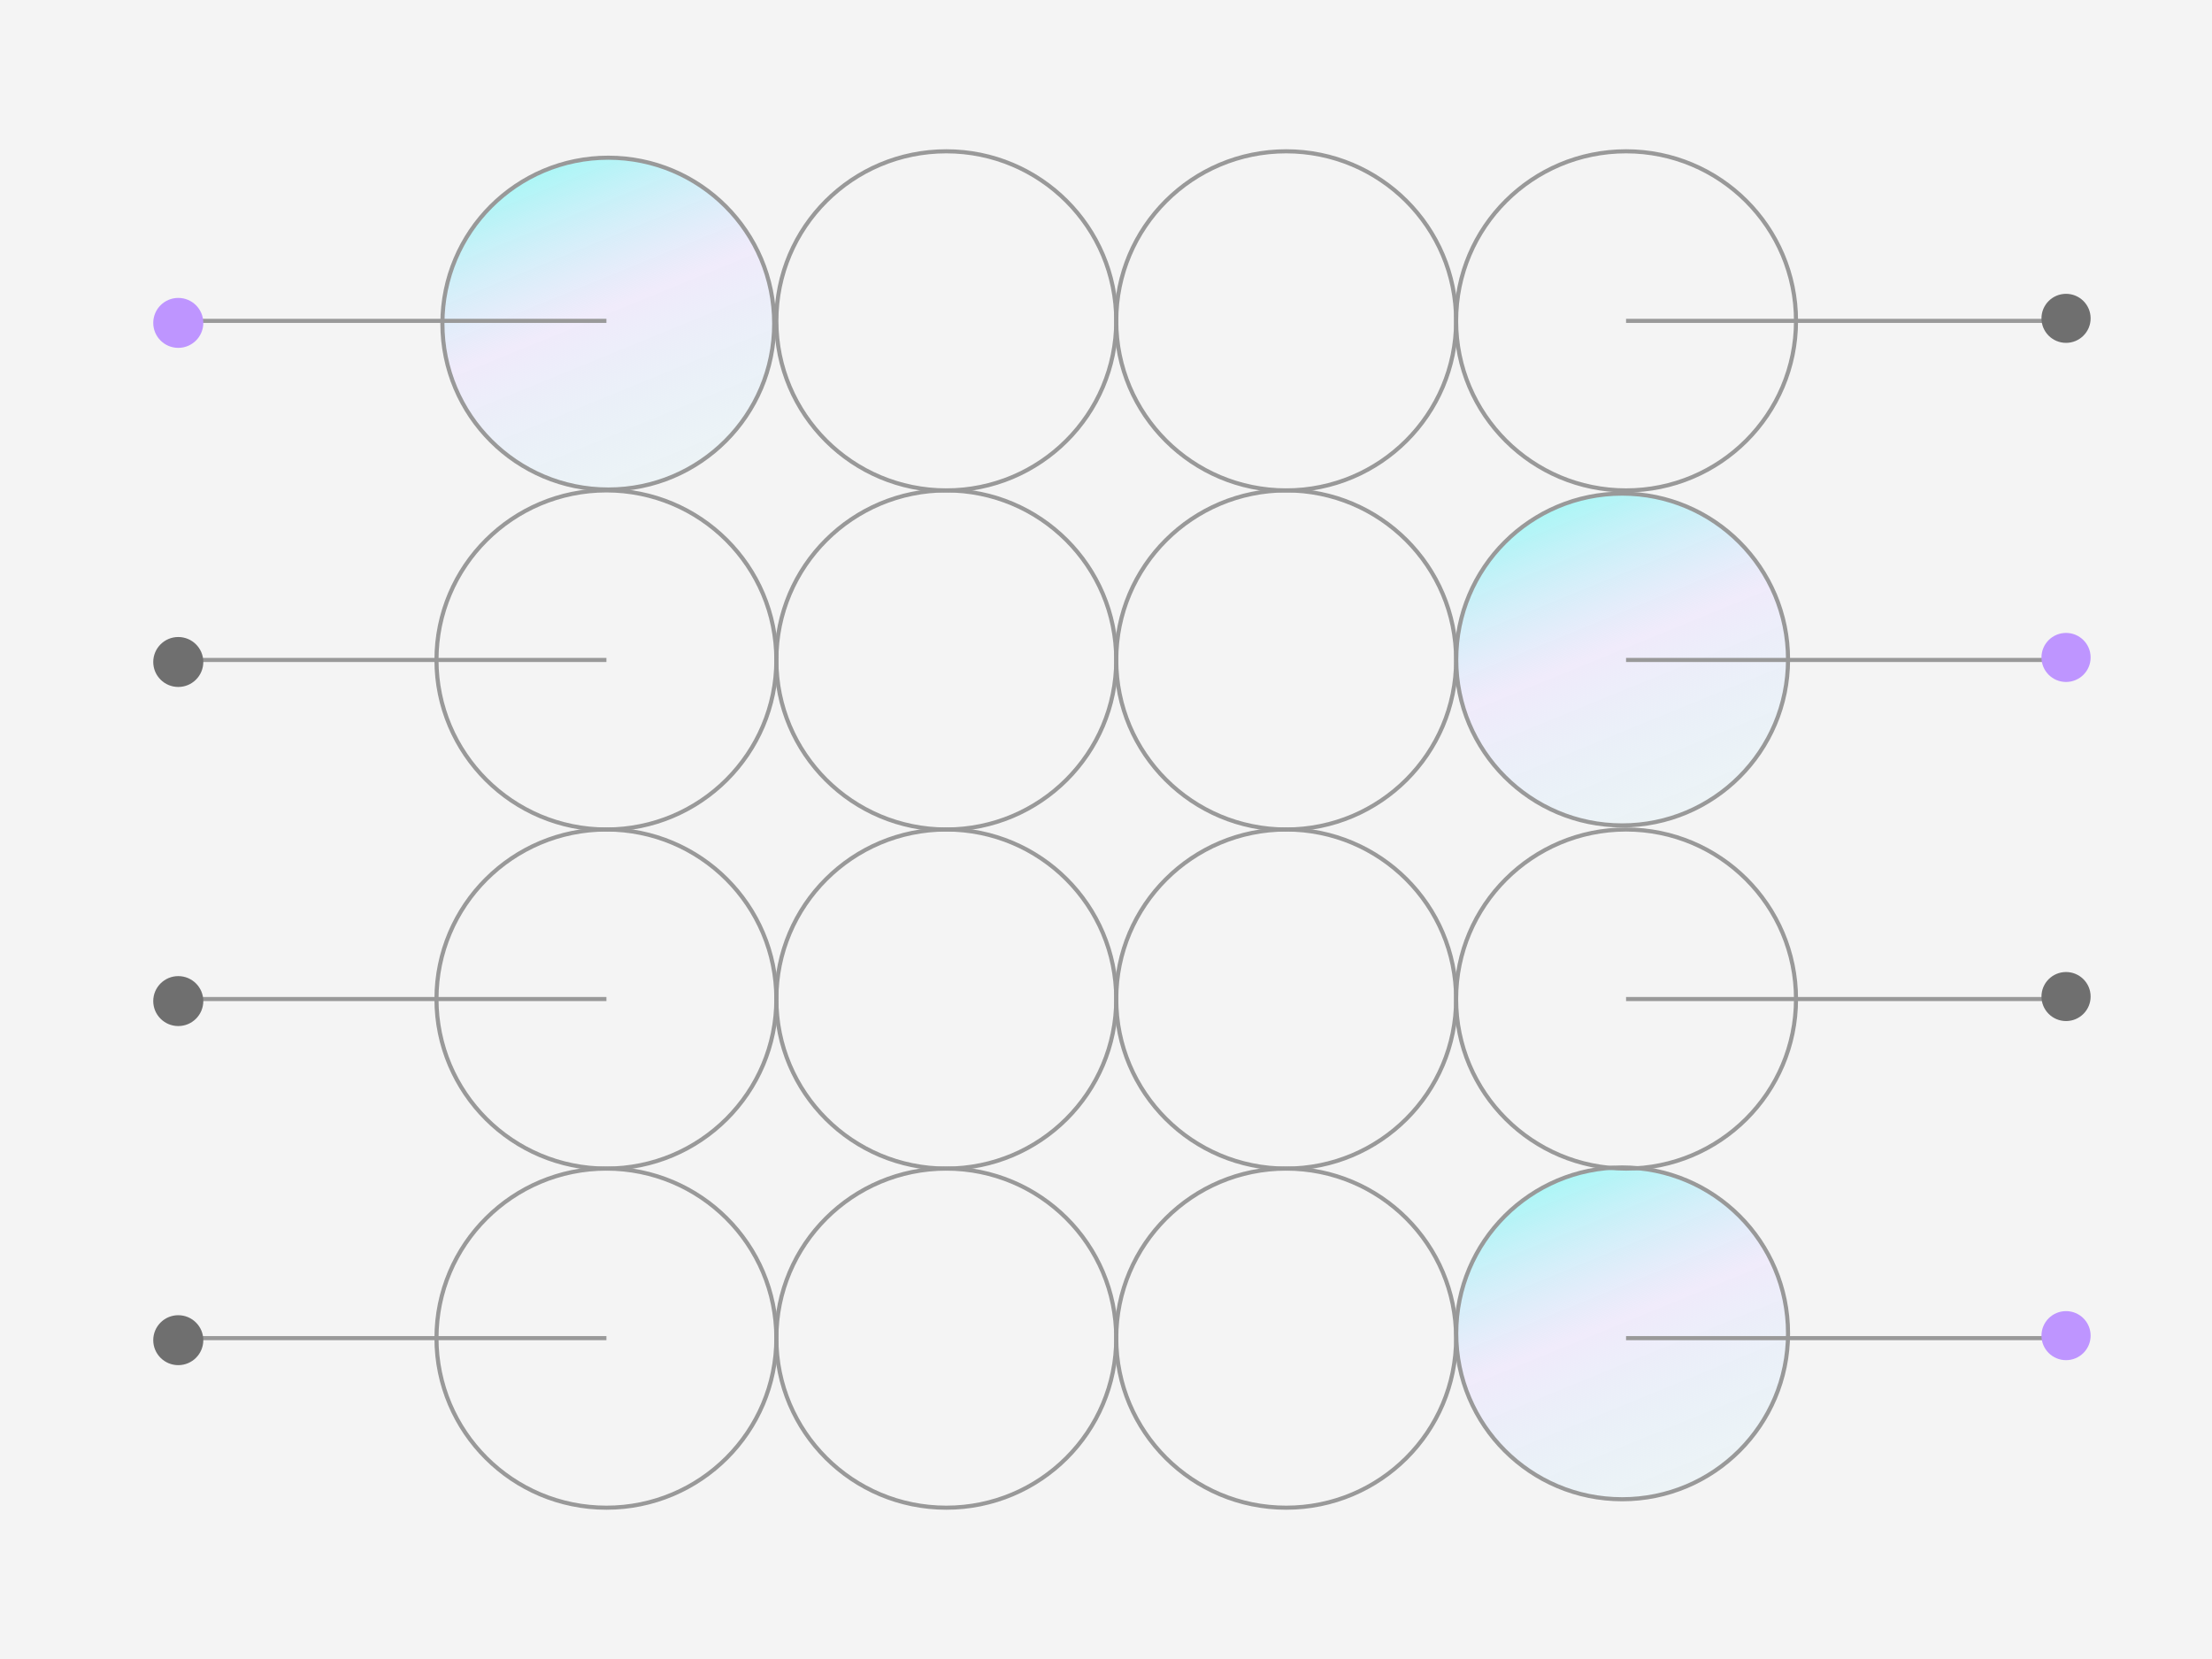 <svg width="540" height="405" viewBox="0 0 540 405" fill="none" xmlns="http://www.w3.org/2000/svg">
<rect width="540" height="405" fill="#F4F4F4"/>
<circle cx="396" cy="161" r="40.5" fill="url(#paint0_linear_5877_8376)" stroke="#999999"/>
<circle cx="396" cy="325.5" r="40.5" fill="url(#paint1_linear_5877_8376)" stroke="#999999"/>
<circle cx="148.5" cy="79" r="40.5" fill="url(#paint2_linear_5877_8376)" stroke="#999999"/>
<path d="M231.014 119.719C253.926 119.719 272.5 101.187 272.5 78.328C272.5 55.468 253.926 36.937 231.014 36.937C208.101 36.937 189.527 55.468 189.527 78.328C189.527 101.187 208.101 119.719 231.014 119.719Z" stroke="#999999" stroke-miterlimit="10"/>
<path d="M313.986 119.719C336.898 119.719 355.473 101.187 355.473 78.328C355.473 55.468 336.898 36.937 313.986 36.937C291.074 36.937 272.5 55.468 272.5 78.328C272.5 101.187 291.074 119.719 313.986 119.719Z" stroke="#999999" stroke-miterlimit="10"/>
<path d="M396.958 119.719C419.871 119.719 438.445 101.187 438.445 78.328C438.445 55.468 419.871 36.937 396.958 36.937C374.046 36.937 355.472 55.468 355.472 78.328C355.472 101.187 374.046 119.719 396.958 119.719Z" stroke="#999999" stroke-miterlimit="10"/>
<path d="M148.041 202.5C170.953 202.5 189.527 183.969 189.527 161.109C189.527 138.25 170.953 119.719 148.041 119.719C125.129 119.719 106.555 138.25 106.555 161.109C106.555 183.969 125.129 202.5 148.041 202.5Z" stroke="#999999" stroke-miterlimit="10"/>
<path d="M231.014 202.5C253.926 202.5 272.5 183.969 272.5 161.109C272.5 138.25 253.926 119.719 231.014 119.719C208.101 119.719 189.527 138.25 189.527 161.109C189.527 183.969 208.101 202.5 231.014 202.5Z" stroke="#999999" stroke-miterlimit="10"/>
<path d="M313.986 202.5C336.898 202.5 355.473 183.969 355.473 161.109C355.473 138.25 336.898 119.719 313.986 119.719C291.074 119.719 272.5 138.25 272.5 161.109C272.5 183.969 291.074 202.5 313.986 202.5Z" stroke="#999999" stroke-miterlimit="10"/>
<path d="M148.041 285.281C170.953 285.281 189.527 266.75 189.527 243.891C189.527 221.031 170.953 202.5 148.041 202.5C125.129 202.5 106.555 221.031 106.555 243.891C106.555 266.75 125.129 285.281 148.041 285.281Z" stroke="#999999" stroke-miterlimit="10"/>
<path d="M231.014 285.281C253.926 285.281 272.5 266.75 272.5 243.891C272.5 221.031 253.926 202.5 231.014 202.5C208.101 202.5 189.527 221.031 189.527 243.891C189.527 266.75 208.101 285.281 231.014 285.281Z" stroke="#999999" stroke-miterlimit="10"/>
<path d="M313.986 285.281C336.898 285.281 355.473 266.75 355.473 243.891C355.473 221.031 336.898 202.5 313.986 202.5C291.074 202.5 272.5 221.031 272.5 243.891C272.5 266.75 291.074 285.281 313.986 285.281Z" stroke="#999999" stroke-miterlimit="10"/>
<path d="M396.958 285.281C419.871 285.281 438.445 266.75 438.445 243.891C438.445 221.031 419.871 202.5 396.958 202.5C374.046 202.5 355.472 221.031 355.472 243.891C355.472 266.75 374.046 285.281 396.958 285.281Z" stroke="#999999" stroke-miterlimit="10"/>
<path d="M148.041 368.063C170.953 368.063 189.527 349.532 189.527 326.672C189.527 303.813 170.953 285.281 148.041 285.281C125.129 285.281 106.555 303.813 106.555 326.672C106.555 349.532 125.129 368.063 148.041 368.063Z" stroke="#999999" stroke-miterlimit="10"/>
<path d="M231.014 368.063C253.926 368.063 272.5 349.532 272.5 326.672C272.5 303.813 253.926 285.281 231.014 285.281C208.101 285.281 189.527 303.813 189.527 326.672C189.527 349.532 208.101 368.063 231.014 368.063Z" stroke="#999999" stroke-miterlimit="10"/>
<path d="M313.986 368.063C336.898 368.063 355.473 349.532 355.473 326.672C355.473 303.813 336.898 285.281 313.986 285.281C291.074 285.281 272.5 303.813 272.5 326.672C272.5 349.532 291.074 368.063 313.986 368.063Z" stroke="#999999" stroke-miterlimit="10"/>
<path d="M42.02 78.328H148.041" stroke="#999999" stroke-miterlimit="10"/>
<path d="M396.958 78.328H502.979" stroke="#999999" stroke-miterlimit="10"/>
<path d="M396.958 161.109H502.979" stroke="#999999" stroke-miterlimit="10"/>
<path d="M396.958 243.891H502.979" stroke="#999999" stroke-miterlimit="10"/>
<path d="M396.958 326.672H502.979" stroke="#999999" stroke-miterlimit="10"/>
<path d="M42.02 161.109H148.041" stroke="#999999" stroke-miterlimit="10"/>
<path d="M42.02 243.891H148.041" stroke="#999999" stroke-miterlimit="10"/>
<path d="M42.02 326.672H148.041" stroke="#999999" stroke-miterlimit="10"/>
<path d="M43.521 84.921C46.896 84.921 49.631 82.192 49.631 78.825C49.631 75.458 46.896 72.729 43.521 72.729C40.147 72.729 37.411 75.458 37.411 78.825C37.411 82.192 40.147 84.921 43.521 84.921Z" fill="#BE95FF"/>
<path d="M43.521 167.702C46.896 167.702 49.631 164.973 49.631 161.606C49.631 158.24 46.896 155.51 43.521 155.51C40.147 155.51 37.411 158.24 37.411 161.606C37.411 164.973 40.147 167.702 43.521 167.702Z" fill="#6F6F6F"/>
<path d="M43.521 250.484C46.896 250.484 49.631 247.754 49.631 244.388C49.631 241.021 46.896 238.292 43.521 238.292C40.147 238.292 37.411 241.021 37.411 244.388C37.411 247.754 40.147 250.484 43.521 250.484Z" fill="#6F6F6F"/>
<path d="M43.521 333.265C46.896 333.265 49.631 330.536 49.631 327.169C49.631 323.802 46.896 321.073 43.521 321.073C40.147 321.073 37.411 323.802 37.411 327.169C37.411 330.536 40.147 333.265 43.521 333.265Z" fill="#6F6F6F"/>
<path d="M504.37 332.045C507.683 332.045 510.37 329.365 510.37 326.059C510.37 322.753 507.683 320.073 504.37 320.073C501.056 320.073 498.37 322.753 498.37 326.059C498.37 329.365 501.056 332.045 504.37 332.045Z" fill="#BE95FF"/>
<path d="M504.37 249.264C507.683 249.264 510.37 246.584 510.37 243.278C510.37 239.972 507.683 237.292 504.37 237.292C501.056 237.292 498.37 239.972 498.37 243.278C498.37 246.584 501.056 249.264 504.37 249.264Z" fill="#6F6F6F"/>
<path d="M504.37 166.483C507.683 166.483 510.37 163.803 510.37 160.496C510.37 157.19 507.683 154.51 504.37 154.51C501.056 154.51 498.37 157.19 498.37 160.496C498.37 163.803 501.056 166.483 504.37 166.483Z" fill="#BE95FF"/>
<path d="M504.37 83.701C507.683 83.701 510.37 81.021 510.37 77.715C510.37 74.409 507.683 71.729 504.37 71.729C501.056 71.729 498.37 74.409 498.37 77.715C498.37 81.021 501.056 83.701 504.37 83.701Z" fill="#6F6F6F"/>
<defs>
<linearGradient id="paint0_linear_5877_8376" x1="366.376" y1="129.48" x2="396" y2="202" gradientUnits="userSpaceOnUse">
<stop stop-color="#ACF6F6"/>
<stop offset="0.474" stop-color="#EDE5FF" stop-opacity="0.6"/>
<stop offset="1" stop-color="#CCEEFF" stop-opacity="0.2"/>
</linearGradient>
<linearGradient id="paint1_linear_5877_8376" x1="366.376" y1="293.98" x2="396" y2="366.5" gradientUnits="userSpaceOnUse">
<stop stop-color="#ACF6F6"/>
<stop offset="0.474" stop-color="#EDE5FF" stop-opacity="0.6"/>
<stop offset="1" stop-color="#CCEEFF" stop-opacity="0.2"/>
</linearGradient>
<linearGradient id="paint2_linear_5877_8376" x1="118.876" y1="47.48" x2="148.5" y2="120" gradientUnits="userSpaceOnUse">
<stop stop-color="#ACF6F6"/>
<stop offset="0.474" stop-color="#EDE5FF" stop-opacity="0.6"/>
<stop offset="1" stop-color="#CCEEFF" stop-opacity="0.2"/>
</linearGradient>
</defs>
</svg>
